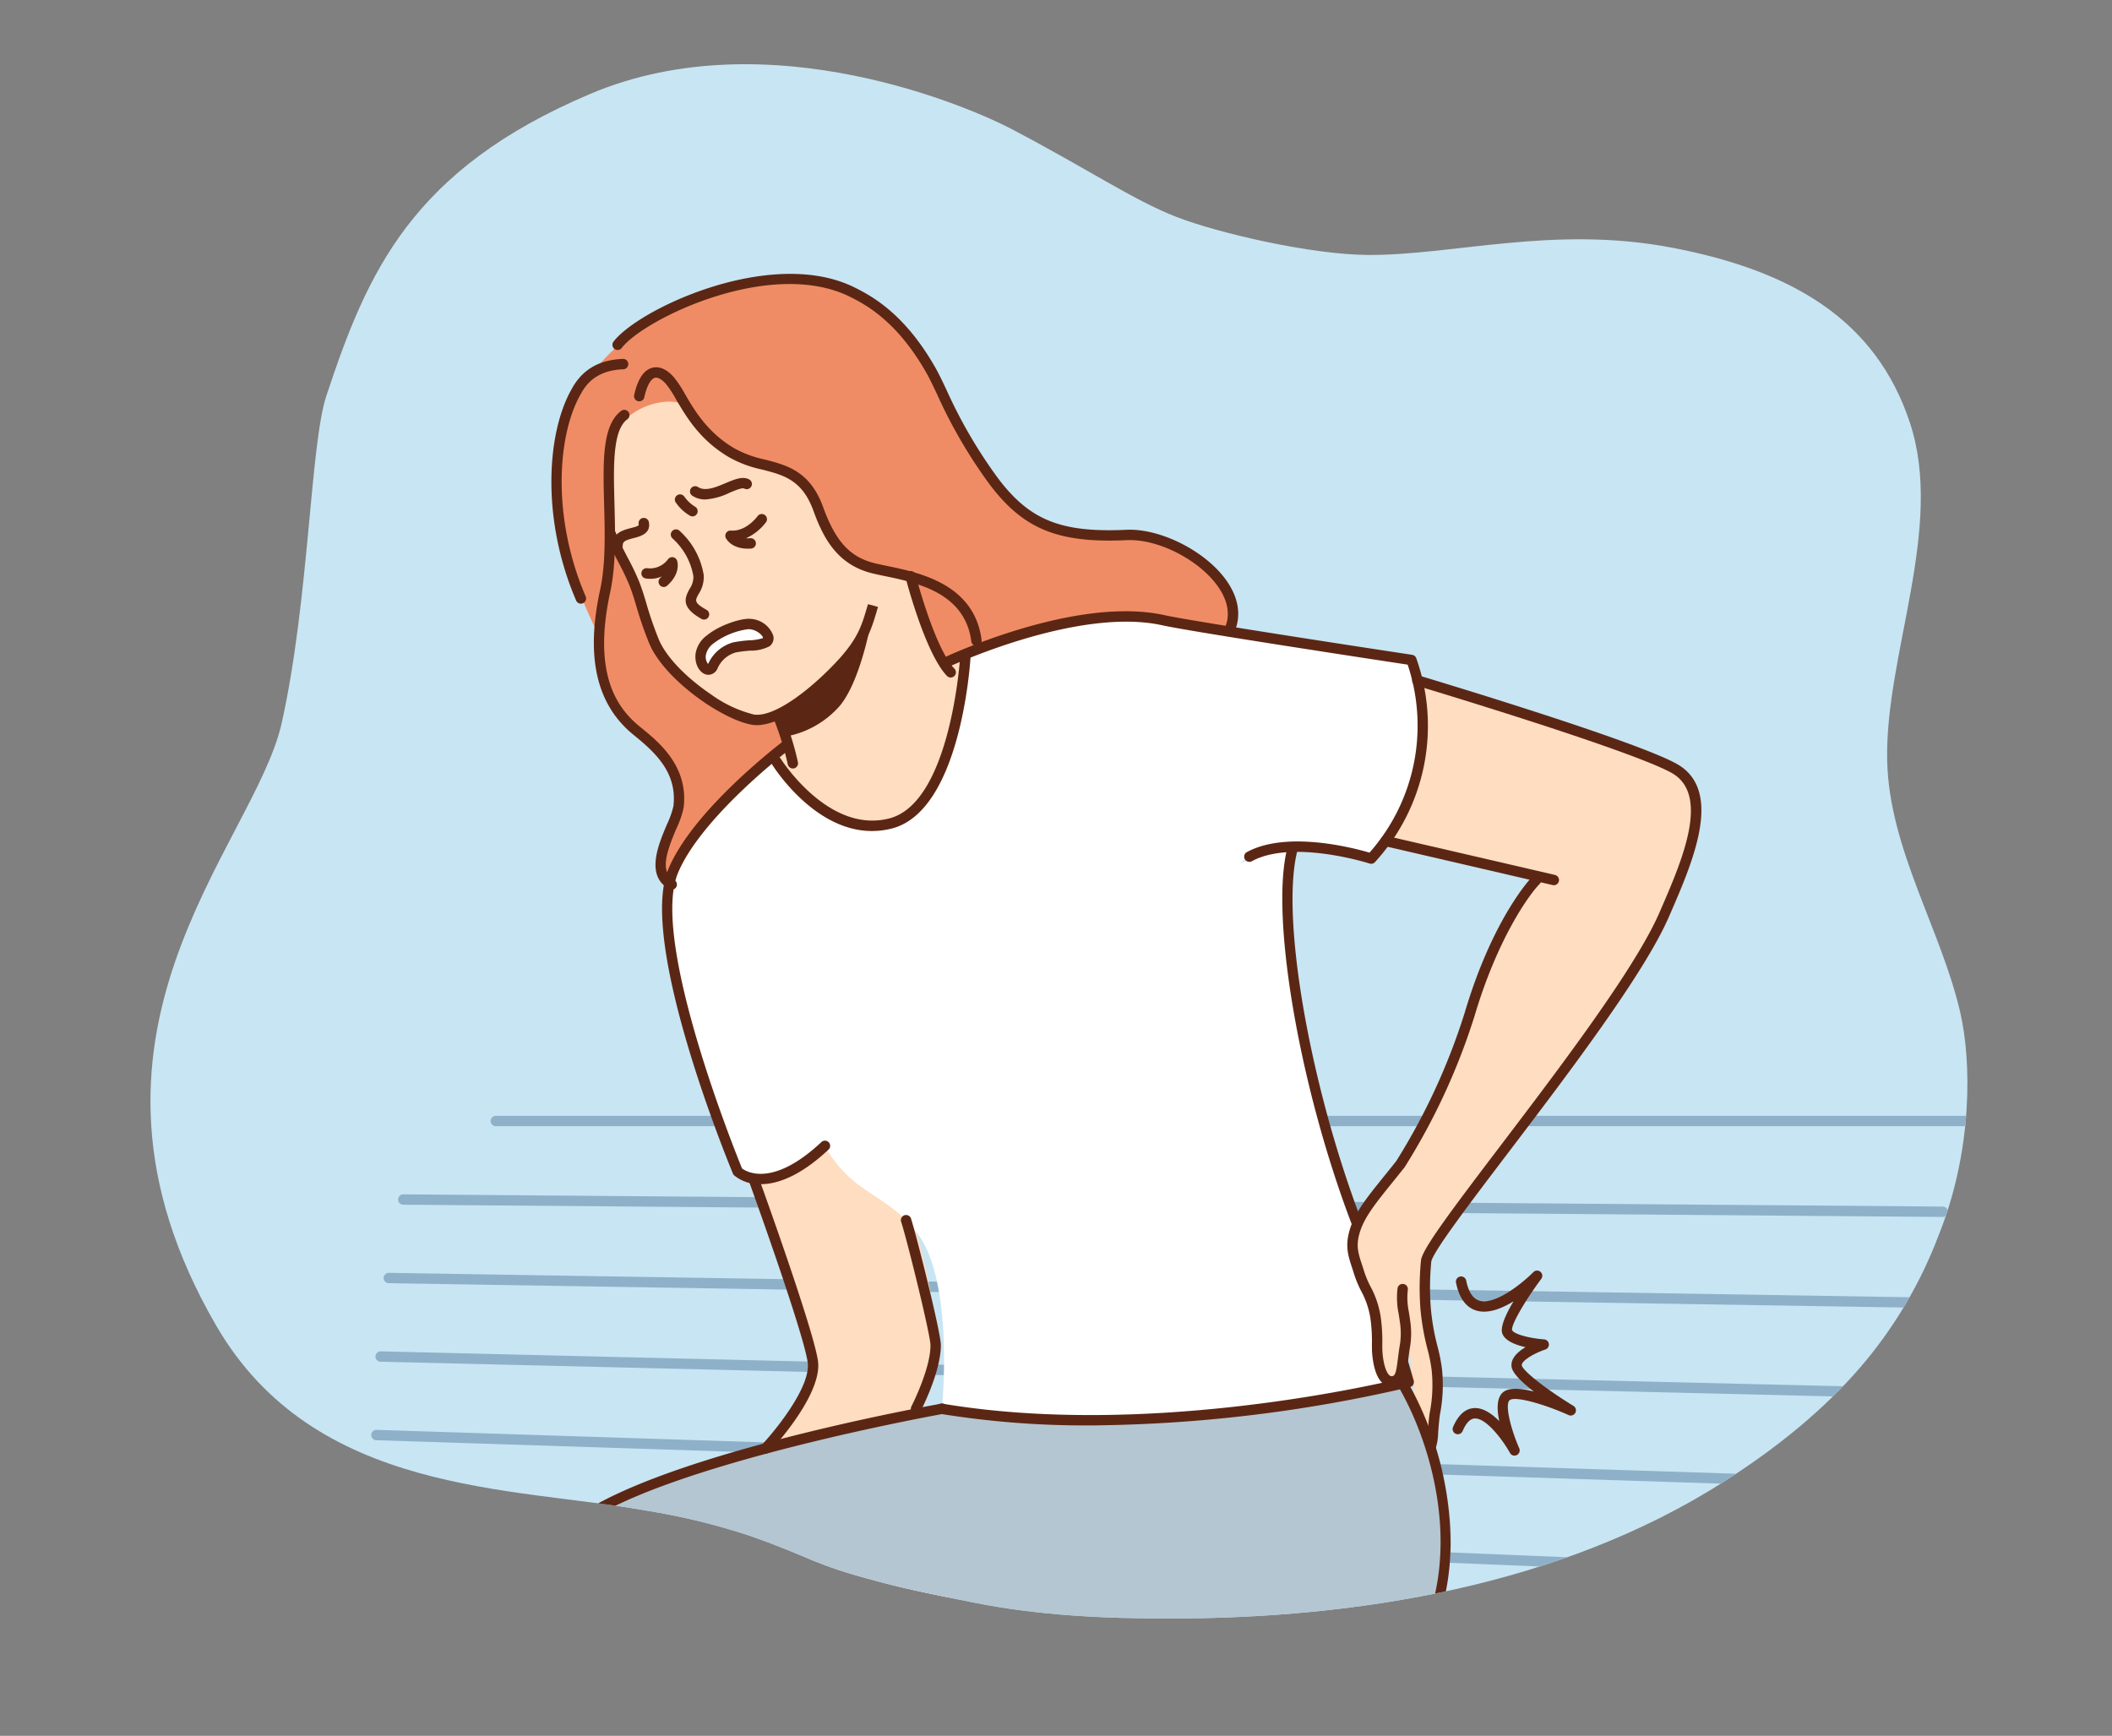 <?xml version="1.0" encoding="UTF-8"?> <svg xmlns="http://www.w3.org/2000/svg" xmlns:xlink="http://www.w3.org/1999/xlink" width="365" height="300" viewBox="0 0 365 300"><rect x="0" y="0" width="365" height="300" fill="#808080" stroke="none"/><defs><clipPath id="clip-path"><path id="Path_212073" data-name="Path 212073" d="M1576.416,926.718c-30.878,13.072-38.523,30.731-45.633,52.22-2.785,8.418-2.965,35.271-7.707,56.519s-40.556,53.843-11.3,104.179c17.009,29.267,51.121,27.774,74.364,31.942a113.824,113.824,0,0,1,17.832,4.344c11.78,4.153,9.817,4.614,22.7,8.029,5.251,1.393,10.571,2.418,15.88,3.488,11.234,2.261,22.594,2.787,34,2.785,32.189-.005,67.44-5.6,95.721-23.617,11.345-7.229,19.1-14.333,24.592-20.95a76.669,76.669,0,0,0,12.584-21.716c5.944-14.823,5.636-30.122,3.724-38.433-3.3-14.373-12.308-28.28-12.637-43.579-.392-18.276,9.943-40.194,3.929-58.378-5.894-17.817-20.417-26.27-41-30.229s-37.9,1.348-52.8,1.234c-9.712-.075-25.738-3.747-33.071-6.613s-14.918-8.076-28.482-15.2C1642.587,929.318,1607.294,913.645,1576.416,926.718Z" transform="translate(-914.391 4415.955)" fill="#d2d2d4" clip-rule="evenodd"></path></clipPath><clipPath id="clip-path-2"><rect id="Rectangle_27430" data-name="Rectangle 27430" width="461.551" height="307.7" fill="none"></rect></clipPath></defs><g id="advantagebed-defects-2" transform="translate(-7994 -6040)"><g id="Mask_Group_169" data-name="Mask Group 169" transform="translate(7434 713.548)" clip-path="url(#clip-path)"><g id="Group_62429" data-name="Group 62429" transform="translate(503.334 5317.4)"><path id="Path_211635" data-name="Path 211635" d="M0,0H461.551V336.467H0Z" transform="translate(0 0)" fill="#c8e5f3"></path><g id="Group_62388" data-name="Group 62388" transform="translate(67.8 201.9)"><g id="Group_62384" data-name="Group 62384" transform="translate(49.489)"><g id="Group_62377" data-name="Group 62377" transform="translate(24.247)"><path id="Path_211277" data-name="Path 211277" d="M1105.469,1031.646H842.846a.9.9,0,1,1,0-1.794h262.623a.9.9,0,1,1,0,1.794Z" transform="translate(-841.949 -1029.852)" fill="#8eb1c9"></path></g><g id="Group_62378" data-name="Group 62378" transform="translate(8.117 13.567)"><path id="Path_211278" data-name="Path 211278" d="M1013.058,1114.466h-.007l-266.163-2.114a.9.9,0,0,1,.007-1.795h.007l266.163,2.114a.9.9,0,0,1-.007,1.795Z" transform="translate(-745.998 -1110.557)" fill="#8eb1c9"></path></g><g id="Group_62379" data-name="Group 62379" transform="translate(5.678 27.134)"><path id="Path_211279" data-name="Path 211279" d="M998.081,1197.322h-.015l-265.692-4.264a.9.9,0,0,1-.883-.912.91.91,0,0,1,.912-.883l265.692,4.264a.9.9,0,0,1-.014,1.795Z" transform="translate(-731.491 -1191.263)" fill="#8eb1c9"></path></g><g id="Group_62380" data-name="Group 62380" transform="translate(4.202 40.701)"><path id="Path_211280" data-name="Path 211280" d="M990.729,1280.141h-.022l-267.119-6.377a.9.9,0,0,1,.043-1.794l267.119,6.378a.9.9,0,0,1-.021,1.794Z" transform="translate(-722.713 -1271.969)" fill="#8eb1c9"></path></g><g id="Group_62381" data-name="Group 62381" transform="translate(3.465 54.267)"><path id="Path_211281" data-name="Path 211281" d="M986.3,1363.086h-.03l-267.076-8.624a.9.9,0,0,1,.058-1.794l267.076,8.624a.9.9,0,0,1-.029,1.794Z" transform="translate(-718.323 -1352.667)" fill="#8eb1c9"></path></g><g id="Group_62382" data-name="Group 62382" transform="translate(3.464 67.835)"><path id="Path_211282" data-name="Path 211282" d="M985.586,1446.11h-.037L719.18,1435.172a.9.9,0,1,1,.074-1.792l266.368,10.937a.9.9,0,0,1-.036,1.793Z" transform="translate(-718.32 -1433.379)" fill="#8eb1c9"></path></g><g id="Group_62383" data-name="Group 62383" transform="translate(0 81.402)"><path id="Path_211283" data-name="Path 211283" d="M964.695,1529.078h-.045l-266.084-13.2a.9.9,0,1,1,.089-1.792l266.083,13.2a.9.9,0,0,1-.044,1.794Z" transform="translate(-697.713 -1514.086)" fill="#8eb1c9"></path></g></g><g id="Group_62385" data-name="Group 62385" transform="translate(16.148 89.444)"><path id="Path_211284" data-name="Path 211284" d="M756.077,1577.626l-.049,0-255.8-13.908a.9.9,0,1,1,.1-1.792l255.8,13.908a.9.9,0,0,1-.048,1.793Z" transform="translate(-499.376 -1561.923)" fill="#8eb1c9"></path></g><g id="Group_62386" data-name="Group 62386" transform="translate(0 99.679)"><path id="Path_211285" data-name="Path 211285" d="M666.93,1641.5c-.02,0-.039,0-.058,0L404.16,1624.6a.9.9,0,1,1,.115-1.79l262.711,16.895a.9.9,0,0,1-.057,1.792Z" transform="translate(-403.32 -1622.809)" fill="#8eb1c9"></path></g><g id="Group_62387" data-name="Group 62387" transform="translate(45.12 86.406)"><path id="Path_211286" data-name="Path 211286" d="M919.679,1558.491h-.048l-247.058-12.846a.9.9,0,0,1,.093-1.792L919.724,1556.7a.9.9,0,0,1-.046,1.794Z" transform="translate(-671.723 -1543.851)" fill="#8eb1c9"></path></g></g><g id="Group_62389" data-name="Group 62389" transform="translate(307.744 228.623)"><path id="Path_211287" data-name="Path 211287" d="M1841.33,1220.824a.9.9,0,0,1-.784-.459c-1.3-2.327-4.069-5.967-6.021-5.967l-.075,0c-.775.038-1.472.751-2.07,2.12a.9.9,0,1,1-1.644-.719c.895-2.046,2.115-3.12,3.627-3.194,1.542-.074,3.043.962,4.328,2.256-.444-2.105-.468-4.171.752-5.073,1.036-.767,3.071-.581,5.21-.048-1.969-1.522-3.657-3.122-3.831-4.241-.224-1.443,1.038-2.606,2.4-3.423-1.72-.388-3.522-1.088-4-2.339-.422-1.1.573-3.315,1.934-5.591-2.034,1.258-4.393,2.2-6.4,1.611-1.789-.524-2.975-2.121-3.526-4.748a.9.9,0,1,1,1.756-.369c.405,1.929,1.17,3.07,2.274,3.394,2.837.831,7.709-3.29,9.344-4.95a.9.9,0,0,1,1.36,1.164c-2.923,3.931-5.241,7.992-5.063,8.868.279.728,3.148,1.442,5.543,1.616a.9.9,0,0,1,.219,1.746c-2.021.672-4.193,1.988-4.075,2.744.157.949,4.253,4.162,8.946,7.018a.9.9,0,0,1-.835,1.585c-4.114-1.853-9.194-3.338-10.195-2.6-.9.663.144,4.924,1.64,8.334a.9.9,0,0,1-.821,1.258Z" transform="translate(-1830.66 -1188.818)" fill="#5b2714"></path></g><g id="Group_62428" data-name="Group 62428" transform="translate(0 28.765)"><g id="Group_62427" data-name="Group 62427" transform="translate(0 0)" clip-path="url(#clip-path-2)"><g id="Group_62426" data-name="Group 62426" transform="translate(0 0.001)"><path id="Path_211288" data-name="Path 211288" d="M974.192,1527.137l11.236,22.938s16.847,4.812,17.6,1.388,8.335-25.651,8.335-25.651Z" transform="translate(-810.425 -1269.306)"></path><path id="Path_211289" data-name="Path 211289" d="M1140.446,1020.73c.93,2.869,3.4,12.578,3.4,19.64a30.686,30.686,0,0,1-2.652,11.97l-26.765,5.885s8.986-9.524,8.173-15.052-10.121-31.254-10.121-31.254l12.168-17.08Z" transform="translate(-925.467 -827.591)" fill="#ffddc0"></path><path id="Path_211290" data-name="Path 211290" d="M1739.343,716.345c2.563-1.244,1.766-2.358,2.425-7.207a25.67,25.67,0,0,0,.347-7.7c-.28-2.747-1.611-5.963-1.948-10.732a48.117,48.117,0,0,1,.115-8.082c1-4.841,33.976-43.236,41.154-59.818,3.717-8.586,9.319-21.042,1.642-25.266-7.5-4.126-44.252-15.136-44.252-15.136l-5.608,27.708,29.139,6.756H1759.3c-1.658,1.652-7.347,9.18-11.514,23.226a110.362,110.362,0,0,1-11.956,25.883c-4.162,5.249-6.971,8.268-7.941,11.74-.819,2.859,0,4.419.831,7.11s2.239,3.956,2.806,7.635a37.606,37.606,0,0,1,.281,5.693c.12,2.23.735,5.327,2.447,5.366,1.815.007,1.759-2.015,2.124-4.508a17.65,17.65,0,0,0,.268-5.748c-.352-2.612-.679-3.3-.417-5.765Z" transform="translate(-1437.142 -484.489)" fill="#ffddc0"></path><g id="Group_62394" data-name="Group 62394" transform="translate(119.918 244.493)"><path id="Path_211291" data-name="Path 211291" d="M730.046,1591.082a22.376,22.376,0,0,1-9.23,3.675c-1.51.167-3.022-.876-1.447-2.486Z" transform="translate(-717.802 -1568.096)" fill="#ffddc0"></path><path id="Path_211292" data-name="Path 211292" d="M744.313,1552.339c-6.169-.629-11.24.522-15.953,1.827-1.577.4-4.945,1.238-6.5-.018-1.8-1.43,1.467-2.8,6.575-4.949,5.815-2.5,9.4-2.165,15.514-3.617l10.154,4.663Z" transform="translate(-720.016 -1530.244)" fill="#ffddc0"></path><path id="Path_211293" data-name="Path 211293" d="M783.026,1476.478c2.293-1.3,5.02-3.233,6.578-3.739,5.467-1.994,13.369-.912,18.467-3.719,3.105-1.67,7.091-9.335,7.091-9.335l9.483,8.5c-6.476,6.691-9.777,12.69-12.969,14.487-4.972,2.893-9.233,2.464-15.834,3.676-4.152.762-7.3,2.22-9.641,1.44-1.162-.337-2.52-1.739-.286-3.359a14.785,14.785,0,0,1,5.893-2.072,24.224,24.224,0,0,0,6.754-2.78Z" transform="translate(-771.313 -1458.786)" fill="#ffddc0"></path><g id="Group_62390" data-name="Group 62390" transform="translate(12.504 8.496)"><path id="Path_211294" data-name="Path 211294" d="M791.622,1526.5a5.615,5.615,0,0,1-1.787-.268,2.857,2.857,0,0,1-2.068-2.091c-.122-.7.045-1.763,1.538-2.846a15.47,15.47,0,0,1,6.258-2.228,23.351,23.351,0,0,0,6.483-2.684.9.9,0,1,1,.865,1.572,25.255,25.255,0,0,1-6.984,2.868,14.051,14.051,0,0,0-5.573,1.927c-.558.405-.866.811-.819,1.082a1.182,1.182,0,0,0,.833.687c1.378.458,3.192-.009,5.488-.6,1.117-.287,2.382-.612,3.741-.862,1.971-.361,3.77-.583,5.357-.779,3.821-.47,6.84-.842,10.187-2.79,1.615-.908,3.386-3.148,5.63-5.982a106.9,106.9,0,0,1,7.147-8.352.9.9,0,1,1,1.289,1.248,103.8,103.8,0,0,0-7.029,8.218c-2.366,2.989-4.234,5.351-6.146,6.426-3.654,2.127-6.993,2.538-10.859,3.014-1.638.2-3.333.41-5.252.763-1.3.238-2.476.541-3.618.834A19.855,19.855,0,0,1,791.622,1526.5Z" transform="translate(-787.735 -1504.884)"></path></g><g id="Group_62391" data-name="Group 62391" transform="translate(0.449 14.439)"><path id="Path_211295" data-name="Path 211295" d="M719.894,1551.264a4.773,4.773,0,0,1-3.037-.865,1.834,1.834,0,0,1-.818-1.727c.216-1.574,2.479-2.589,7.576-4.732a37.116,37.116,0,0,1,9.929-2.6c1.769-.276,3.6-.561,5.761-1.074a.9.9,0,1,1,.415,1.745c-2.231.53-4.1.821-5.9,1.1a35.146,35.146,0,0,0-9.469,2.468c-2.742,1.153-6.086,2.56-6.509,3.3a1.037,1.037,0,0,0,.137.126c1.223.991,4.489.163,5.719-.149a42.477,42.477,0,0,1,16.265-1.85.9.9,0,1,1-.182,1.785,40.91,40.91,0,0,0-15.622,1.8A17.978,17.978,0,0,1,719.894,1551.264Z" transform="translate(-716.024 -1540.237)"></path></g><g id="Group_62392" data-name="Group 62392" transform="translate(0 22.089)"><path id="Path_211296" data-name="Path 211296" d="M716.039,1591.229a2.687,2.687,0,0,1-2.5-1.31c-.239-.49-.46-1.494.738-2.718a.9.9,0,1,1,1.282,1.255c-.4.413-.424.642-.407.677a1.275,1.275,0,0,0,1.114.29,21.923,21.923,0,0,0,8.848-3.541.9.9,0,1,1,.962,1.514,23.64,23.64,0,0,1-9.6,3.808A4.068,4.068,0,0,1,716.039,1591.229Z" transform="translate(-713.351 -1585.742)"></path></g><g id="Group_62393" data-name="Group 62393" transform="translate(10.815)"><path id="Path_211297" data-name="Path 211297" d="M778.586,1472.932a.9.9,0,0,1-.444-1.677c.764-.434,1.593-.949,2.4-1.447a24.48,24.48,0,0,1,4.348-2.365,35.356,35.356,0,0,1,8.439-1.485c3.538-.341,7.2-.693,9.873-2.167,2.353-1.266,5.654-6.9,6.728-8.964a.9.9,0,0,1,1.592.828c-.421.81-4.208,7.961-7.462,9.712-2.993,1.648-6.839,2.019-10.559,2.377a33.582,33.582,0,0,0-8.026,1.4,24.241,24.241,0,0,0-3.986,2.193c-.817.507-1.661,1.031-2.456,1.483A.888.888,0,0,1,778.586,1472.932Z" transform="translate(-777.688 -1454.344)"></path></g></g><path id="Path_211298" data-name="Path 211298" d="M936.4,1533.319l-1.29-24.626-7.449-17.821,7.391-2.444,7.544-13.1c-10.9-2.714-23.1-3.361-36.414-2.263,0,0-5.318.082-6.826,6.633s13.956,55.257,13.956,55.257C917.726,1540.664,932.306,1538.987,936.4,1533.319Z" transform="translate(-748.087 -1225.001)" fill="#ffddc0"></path><path id="Path_211299" data-name="Path 211299" d="M1125.4,1523.522s-22.743,2.672-24.33,2.711,2.351,16.8-1.838,35.738c-9.112,2.622-18.722,1.109-23.7-7.956,0,0-7.91-26.988-7.246-44.041s23.4-14.33,23.4-14.33,16.246,2.038,26.689,9.964S1125.4,1523.522,1125.4,1523.522Z" transform="translate(-888.662 -1244.075)" fill="#ffddc0"></path><path id="Path_211300" data-name="Path 211300" d="M971.629,1309.439s-73.9,13.15-66.988,27.985l1.555-2.716a121.711,121.711,0,0,1,20.162-1.013c15.642.465,22.254,2.458,34.46,8.48,21.159,10.44,27.387,27.233,27.387,27.233s47.45-.869,57.227-8.216c15.61-11.731,17.677-33.659,9.349-47.971l-3.53-8.154Z" transform="translate(-752.186 -1085.668)" fill="#b4c6d1"></path><path id="Path_211301" data-name="Path 211301" d="M997.326,280.2s34.405,42.373,41.468,42.91a31.962,31.962,0,0,1,6.276,1.242l-78.281,26.507s6.767-6.391,10.086-9.125a98.159,98.159,0,0,0,10.174-9.3c2.224-2.51-1.9-11.217-1.9-11.217l-3.856.72a15,15,0,0,1-4.963-1.687,39.494,39.494,0,0,1-9.153-6.71,22.185,22.185,0,0,1-5.088-9.4c-.669-2.409-1.783-6.131-1.783-6.131l-4.783-9.8s-4.719-24.315,5.707-26.382C971.752,260.021,997.326,280.2,997.326,280.2Z" transform="translate(-794.013 -217.706)" fill="#ffddc0" fill-rule="evenodd"></path><path id="Path_211302" data-name="Path 211302" d="M952.835,203.459c-3.565-2.746-7.2-2.246-10.59-4.467a33.406,33.406,0,0,1-8.324-7.722c-1.765-2.184-6.936-1.458-10.082.925a6.379,6.379,0,0,0-3.4,4.665c-.687,3.16-.155,4.3-.227,7.543a80.714,80.714,0,0,0,.349,8.813s3.008,5.423,4.6,9.275c1.732,4.684,1.4,8.9,7.568,14.567,3.171,2.879,7.922,6.1,11.392,7.269,3.425,1.036,5.3-.332,5.3-.332s3.1,6.563,2.766,9.9c-.125,1.36-3.091,4.707-6.847,7.882-5.809,4.9-14.5,11.646-14.5,11.646a4.911,4.911,0,0,1-1.859-4.48c.293-3.027,3.807-10.088,3.354-13.155-.317-2.235-1.995-4.595-4.2-6.777s-5.679-4.665-7.316-7.771a23.482,23.482,0,0,1-2.285-10.207,103.566,103.566,0,0,1-4.922-11.51,59.094,59.094,0,0,1-2.036-22.443c1.609-12.111,14.672-22.39,25.7-26.126,5.779-1.957,13.755-3.047,19.155-1.8,4.389.856,13.273,6.34,16.054,10.229,3.489,5.114,9.385,18.637,13.619,23.791A26.853,26.853,0,0,0,1009.446,213c10.435-.757,14.479,5.586,17.927,11.447,1.016,1.705-2.362,11.461.455,13.728,1.629,1.352-.414,11.218-.414,11.218l-18.023-2.573s-11.578-.033-21.811-3.449c-4.129-1.384-7.653-4.875-8.539-6.625-3.054-5.993-7.4-16.672-7.4-16.672l-4.961-1.248s-.568.485-4.832-1.731C957.668,214.706,956.269,206.249,952.835,203.459Z" transform="translate(-758.07 -140.264)" fill="#f08c65" fill-rule="evenodd"></path><path id="Union_100" data-name="Union 100" d="M-764.862-15445.24s2.3-22.22-4.463-30.633c-5.581-6.943-10.6-6.105-15.8-14.77-9.892,9.227-15.023,4.4-15.023,4.4s-16.357-39.391-11.175-51.907c4.169-10.071,18.379-21.73,18.379-21.73l27.575-13.815s23.6-11.209,38.8-7.838c5.421,1.2,42.852,6.864,42.852,6.864s7.654,17.766-6.946,34.329c0,0-13.666-4.419-21.117-.3l-1.571,1.071,9.182-2.812c-3.121,10.725,1.537,40.118,10.94,64.833a217.939,217.939,0,0,1,7.987,27.935,238.948,238.948,0,0,1-53.473,6.4A159.123,159.123,0,0,1-764.862-15445.24Z" transform="translate(984.305 15669.014)" fill="#fff" stroke="rgba(0,0,0,0)" stroke-miterlimit="10" stroke-width="1"></path><path id="Path_211304" data-name="Path 211304" d="M1065.852,524.171c-1.652-.181-8.2,1.993-8.5,5.269-.2,2.24,1.482,3.4,2.1,2a5.766,5.766,0,0,1,3.72-3.225c2.118-.463,4.606-.257,5.547-.934S1068.415,524.451,1065.852,524.171Z" transform="translate(-879.593 -436.037)" fill="#fff"></path><path id="Path_211305" data-name="Path 211305" d="M1167.687,557.669s-1.518,25.82-12.858,28.819-19.846-10.745-19.846-10.745l2.394-2.7-.136-3.391,23.54-11.985Z" transform="translate(-944.187 -463.912)" fill="#ffddc0"></path><g id="Group_62397" data-name="Group 62397" transform="translate(176.847 87.229)"><path id="Path_211309" data-name="Path 211309" d="M1054.259,528.515a1.663,1.663,0,0,1-.422-.055c-1.012-.264-1.993-1.591-1.817-3.532a4.841,4.841,0,0,1,1.993-3.241c2.288-1.872,6.067-2.991,7.5-2.838h0a4.434,4.434,0,0,1,3.913,2.818,1.722,1.722,0,0,1-.613,1.914,7.035,7.035,0,0,1-3.345.762,19.8,19.8,0,0,0-2.534.321,4.895,4.895,0,0,0-3.093,2.714A1.751,1.751,0,0,1,1054.259,528.515Zm6.928-7.889a12.636,12.636,0,0,0-6.037,2.45,3.327,3.327,0,0,0-1.342,2.015,2,2,0,0,0,.388,1.562l0-.007a6.693,6.693,0,0,1,4.348-3.736,21.421,21.421,0,0,1,2.769-.356,8.345,8.345,0,0,0,2.381-.389,1.131,1.131,0,0,0-.242-.467,3.179,3.179,0,0,0-2.139-1.064h0A1.185,1.185,0,0,0,1061.187,520.626Z" transform="translate(-1052 -518.834)" fill="#5b2714"></path></g><g id="Group_63321" data-name="Group 63321"><g id="Group_63320" data-name="Group 63320"><g id="Group_62401" data-name="Group 62401" transform="translate(159.301 51.172)"><path id="Path_211313" data-name="Path 211313" d="M961.1,387.226a.894.894,0,0,1-.426-.108c-4.191-2.263-1.919-7.633-.416-11.187a15.438,15.438,0,0,0,1.115-3.131c.672-5.673-2.945-9.133-6.708-12.191-6.524-5.183-8.488-13.369-6-25.019,1.014-4.527.872-9.843.734-14.985-.194-7.273-.362-13.554,2.867-16.071a.9.9,0,1,1,1.1,1.415c-2.515,1.96-2.35,8.1-2.177,14.608.134,5.006.285,10.68-.775,15.416-3.11,14.535,1.573,20.223,5.366,23.237,3.076,2.5,8.212,6.672,7.367,13.8a15.629,15.629,0,0,1-1.245,3.621c-1.717,4.06-2.932,7.533-.384,8.908a.9.9,0,0,1-.427,1.687Z" transform="translate(-947.629 -304.345)" fill="#5b2714"></path></g><g id="Group_62402" data-name="Group 62402" transform="translate(166.26 43.762)"><path id="Path_211314" data-name="Path 211314" d="M1048.178,308.423a.9.9,0,0,1-.889-.784c-1.07-8.417-9.423-10.148-14.951-11.294-.815-.169-1.585-.329-2.241-.494-5.952-1.5-8.35-6.023-10.056-10.691-1.928-5.426-5.155-6.257-8.891-7.219a20.045,20.045,0,0,1-5.781-2.165c-5-2.953-7.363-7-9.091-9.948a18.136,18.136,0,0,0-1.777-2.708c-.417-.464-1.217-1.216-1.893-1.041-.718.188-1.4,1.419-1.813,3.292a.9.9,0,1,1-1.751-.39c.6-2.694,1.646-4.255,3.11-4.638.838-.219,2.156-.124,3.683,1.578a19.144,19.144,0,0,1,1.99,3c1.629,2.782,3.859,6.593,8.47,9.318a18.679,18.679,0,0,0,5.3,1.963c3.878,1,7.887,2.031,10.132,8.348,2.126,5.818,4.6,8.5,8.806,9.559.62.156,1.371.312,2.168.477,5.661,1.173,15.135,3.137,16.366,12.825a.9.9,0,0,1-.777,1A.882.882,0,0,1,1048.178,308.423Z" transform="translate(-989.021 -260.259)" fill="#5b2714"></path></g></g><g id="Group_63319" data-name="Group 63319"><g id="Group_62400" data-name="Group 62400" transform="translate(151.96 42.316)"><path id="Path_211312" data-name="Path 211312" d="M909.06,293.963a.9.9,0,0,1-.825-.542c-6.119-14.208-5.025-29.135-.781-36.537,1.788-3.327,4.666-5.043,8.785-5.224a.9.9,0,1,1,.078,1.793c-4.573.2-6.353,2.552-7.295,4.3-4.034,7.037-5.025,21.289.861,34.955a.9.9,0,0,1-.823,1.253Z" transform="translate(-903.958 -251.659)" fill="#5b2714"></path></g><g id="Group_62403" data-name="Group 62403" transform="translate(162.534 27.621)"><path id="Path_211316" data-name="Path 211316" d="M1073.669,226.245a.9.9,0,0,1-.844-1.2c.994-2.743-.268-5.316-1.5-6.99-3.345-4.541-10.326-8.035-15.58-7.792-11.911.555-17.914-1.9-23.779-9.711A85.794,85.794,0,0,1,1022.916,185c-.6-1.262-1.12-2.353-1.594-3.237-5.288-9.535-11-12.359-13.75-13.716-13.818-6.506-35.364,4.111-39.1,8.967a.9.9,0,1,1-1.422-1.1c2.025-2.629,8.425-6.682,16.74-9.341,5.533-1.77,16.081-4.142,24.565-.147,2.925,1.445,8.98,4.437,14.546,14.474.5.933,1.028,2.042,1.638,3.325a84.248,84.248,0,0,0,8.864,15.247c5.506,7.338,10.91,9.523,22.26,9,5.76-.273,13.45,3.553,17.108,8.52,2.141,2.907,2.745,5.9,1.745,8.666A.9.9,0,0,1,1073.669,226.245Z" transform="translate(-966.861 -164.243)" fill="#5b2714"></path></g></g></g><g id="Group_62404" data-name="Group 62404" transform="translate(213.154 79.045)"><path id="Path_211317" data-name="Path 211317" d="M1275.795,488.492a.9.9,0,0,1-.646-.275c-3.734-3.879-7-16.409-7.141-16.941a.9.9,0,1,1,1.737-.449c.033.126,3.288,12.6,6.7,16.146a.9.9,0,0,1-.646,1.519Z" transform="translate(-1267.978 -470.154)" fill="#5b2714"></path></g><g id="Group_62411" data-name="Group 62411" transform="translate(153.112 218.501)"><path id="Path_211324" data-name="Path 211324" d="M993.714,1365.864a.9.9,0,0,1-.841-.584c-.061-.166-6.382-16.6-26.943-26.741-21.55-10.632-49.377-10.075-53.77-7.5a.9.9,0,1,1-.908-1.548c5.5-3.228,34.088-3.115,55.472,7.436,19.244,9.495,26.253,23.977,27.591,27.129,5.585-.113,47.383-1.185,56.072-8.013,18.921-14.87,13.714-41.02,5.6-54.969a.9.9,0,0,1,1.551-.9,57.537,57.537,0,0,1,7.521,28.243c-.118,12.117-4.807,22.159-13.561,29.039-9.742,7.657-55.812,8.381-57.769,8.407Z" transform="translate(-910.808 -1299.728)" fill="#5b2714"></path></g><g id="Group_62412" data-name="Group 62412" transform="translate(151.098 222.874)"><path id="Path_211325" data-name="Path 211325" d="M900.189,1355.522a.9.9,0,0,1-.814-.518,5.529,5.529,0,0,1,.175-5.108c6.87-13.218,65-23.7,67.469-24.139a.9.9,0,1,1,.315,1.766c-.6.106-59.726,10.76-66.192,23.2a3.767,3.767,0,0,0-.14,3.522.9.9,0,0,1-.813,1.276Z" transform="translate(-898.833 -1325.743)" fill="#5b2714"></path></g><g id="Group_63326" data-name="Group 63326"><g id="Group_62409" data-name="Group 62409" transform="translate(218.545 125.732)"><path id="Path_211322" data-name="Path 211322" d="M1326.6,848.788a157.12,157.12,0,0,1-25.8-1.984.9.9,0,1,1,.3-1.769c34.434,5.773,73.077-2.881,79.406-4.4-.991-3.427-4.715-16.071-8.761-26.707-9.213-24.217-14.233-54.168-10.963-65.4a.9.9,0,0,1,1.724.5c-3.18,10.922,1.819,40.352,10.916,64.264,4.734,12.442,9.024,27.6,9.067,27.75a.9.9,0,0,1-.639,1.112A250.27,250.27,0,0,1,1326.6,848.788Z" transform="translate(-1300.048 -747.88)" fill="#5b2714"></path></g><g id="Group_62410" data-name="Group 62410" transform="translate(218.889 85.927)"><path id="Path_211323" data-name="Path 211323" d="M1376.844,554.732a.893.893,0,0,1-.276-.044c-.133-.043-13.383-4.251-20.405-.371a.9.9,0,0,1-.868-1.571c6.909-3.816,18.519-.747,21.254.06a33.13,33.13,0,0,0,6.593-32.492c-4.708-.714-37.291-5.667-42.4-6.8-14.718-3.264-37.145,7.281-37.37,7.388a.9.9,0,0,1-.771-1.62c.94-.447,23.2-10.918,38.529-7.52,5.328,1.181,42.418,6.8,42.792,6.855a.9.9,0,0,1,.69.532,34.9,34.9,0,0,1-7.1,35.278A.9.9,0,0,1,1376.844,554.732Z" transform="translate(-1302.093 -511.086)" fill="#5b2714"></path></g><g id="Group_62414" data-name="Group 62414" transform="translate(295.179 124.726)"><path id="Path_211326" data-name="Path 211326" d="M1785.958,750.438a.9.9,0,0,1-.2-.023l-29.139-6.756a.9.9,0,0,1,.406-1.748l29.139,6.756a.9.9,0,0,1-.2,1.771Z" transform="translate(-1755.92 -741.887)" fill="#5b2714"></path></g><g id="Group_62417" data-name="Group 62417" transform="translate(289.511 97.018)"><path id="Path_211327" data-name="Path 211327" d="M1745.744,1087.182l-11.089,5.682s-4.362,4.9,0,15.63c2.188,5.383.852,14.691,3.9,14.947s2.428-21.266,2.428-21.266Z" transform="translate(-1730.949 -1001.428)" fill="#ffddc0"></path><g id="Group_62415" data-name="Group 62415" transform="translate(0 34.464)"><path id="Path_211328" data-name="Path 211328" d="M1729.816,870.523h-.014c-2.716-.062-3.239-4.366-3.339-6.215-.005-.368-.008-.7-.01-1.039a28.768,28.768,0,0,0-.259-4.546,14.43,14.43,0,0,0-1.586-4.688,18.355,18.355,0,0,1-1.194-2.838c-.122-.4-.245-.768-.361-1.123-.7-2.124-1.248-3.8-.476-6.5.854-3.058,2.948-5.652,6.117-9.577.614-.76,1.267-1.569,1.958-2.44a110.4,110.4,0,0,0,11.825-25.614c4.957-16.71,11.673-23.54,11.74-23.607a.9.9,0,0,1,1.267,1.271c-1.781,1.775-7.28,9.339-11.287,22.846a112.322,112.322,0,0,1-12.067,26.121c-.015.022-.03.044-.047.064-.7.888-1.369,1.712-1.993,2.485-3.029,3.752-5.03,6.231-5.786,8.939-.622,2.173-.194,3.476.454,5.45.12.365.245.747.371,1.155a16.771,16.771,0,0,0,1.088,2.573,16.081,16.081,0,0,1,1.747,5.189,30.044,30.044,0,0,1,.284,4.827c0,.332,0,.663.009.991.15,2.771.916,4.465,1.57,4.48h0c.608,0,.791-.452,1.069-2.667.043-.345.088-.7.142-1.073.055-.461.119-.889.179-1.291a12.607,12.607,0,0,0,.088-4.208c-.085-.632-.169-1.151-.243-1.609a13.707,13.707,0,0,1-.177-4.37.9.9,0,0,1,1.784.189,12.005,12.005,0,0,0,.164,3.895c.076.471.162,1,.25,1.656a14.425,14.425,0,0,1-.092,4.711c-.058.387-.119.8-.175,1.264-.055.38-.1.727-.14,1.059C1732.432,868.271,1732.149,870.523,1729.816,870.523Z" transform="translate(-1722.202 -782.076)" fill="#5b2714"></path></g><g id="Group_62416" data-name="Group 62416" transform="translate(11.279)"><path id="Path_211329" data-name="Path 211329" d="M1792.476,711.129a.9.9,0,0,1-.841-1.209,9.018,9.018,0,0,0,.3-2.171c.059-.835.133-1.874.31-3.177a24.866,24.866,0,0,0,.344-7.491,27.919,27.919,0,0,0-.706-3.544,41.911,41.911,0,0,1-1.245-7.212,48.923,48.923,0,0,1,.128-8.3c.44-2.125,5.235-8.512,13.673-19.619,10.41-13.7,23.367-30.758,27.538-40.4l.224-.516c3.639-8.384,8.622-19.867,1.809-23.613-7.326-4.034-43.705-14.951-44.072-15.061a.9.9,0,1,1,.515-1.719c1.5.45,36.93,11.082,44.422,15.207,8.245,4.533,2.885,16.882-1.028,25.9l-.224.516c-4.258,9.842-17.287,26.992-27.756,40.773-6.668,8.777-12.967,17.068-13.339,18.864a47.436,47.436,0,0,0-.1,7.839,40.417,40.417,0,0,0,1.2,6.921,29.143,29.143,0,0,1,.746,3.782,26.6,26.6,0,0,1-.354,7.929c-.167,1.232-.238,2.239-.3,3.048a9.855,9.855,0,0,1-.4,2.667A.9.9,0,0,1,1792.476,711.129Z" transform="translate(-1789.296 -577.061)" fill="#5b2714"></path></g></g></g><g id="Group_62418" data-name="Group 62418" transform="translate(171.083 108.235)"><path id="Path_211330" data-name="Path 211330" d="M1034.765,720.507a6.868,6.868,0,0,1-4.592-1.522.891.891,0,0,1-.214-.309c-.674-1.622-16.436-39.879-11.174-52.595,4.214-10.181,19.193-21.62,19.829-22.1a.9.9,0,0,1,1.084,1.43c-.152.115-15.228,11.628-19.255,21.359-4.793,11.581,9.834,47.941,11.089,51.015.817.609,5.326,3.274,13.666-4.508a.9.9,0,1,1,1.224,1.312C1041.4,719.272,1037.49,720.506,1034.765,720.507Z" transform="translate(-1017.711 -643.796)" fill="#5b2714"></path></g><g id="Group_63325" data-name="Group 63325"><g id="Group_63323" data-name="Group 63323"><g id="Group_62396" data-name="Group 62396" transform="translate(172.645 71.828)"><path id="Path_211308" data-name="Path 211308" d="M1032.7,442.756a.893.893,0,0,1-.44-.116c-3.479-1.962-2.992-3.511-2.062-5.191a3.621,3.621,0,0,0,.658-2.2,11.355,11.355,0,0,0-3.587-6.5.9.9,0,1,1,1.263-1.275,13.107,13.107,0,0,1,4.108,7.573,5.33,5.33,0,0,1-.871,3.272c-.643,1.161-.837,1.512,1.373,2.758a.9.9,0,0,1-.441,1.679Z" transform="translate(-1027.003 -427.215)" fill="#5b2714"></path></g><g id="Group_62398" data-name="Group 62398" transform="translate(175.856 62.892)"><path id="Path_211310" data-name="Path 211310" d="M1048.81,377.774a3.992,3.992,0,0,1-2.312-.691.9.9,0,0,1,1.012-1.482c1.252.854,3.135.057,4.8-.647,1.568-.663,3.05-1.29,4.184-.584a.9.9,0,0,1-.948,1.524c-.344-.213-1.664.344-2.536.713A11.3,11.3,0,0,1,1048.81,377.774Z" transform="translate(-1046.106 -374.059)" fill="#5b2714"></path></g><g id="Group_62399" data-name="Group 62399" transform="translate(162.503 69.727)"><path id="Path_211311" data-name="Path 211311" d="M967.574,420.415a.9.9,0,0,1-.9-.895c-.006-2.165,1.936-2.662,3.221-2.99,1.4-.357,1.373-.463,1.314-.719a.9.9,0,0,1,1.749-.4c.475,2.069-1.461,2.564-2.619,2.86-1.428.365-1.873.585-1.871,1.247a.9.9,0,0,1-.895.9Z" transform="translate(-966.677 -414.713)" fill="#5b2714"></path></g><g id="Group_62406" data-name="Group 62406" transform="translate(182.014 69.07)"><path id="Path_211319" data-name="Path 211319" d="M1086.644,416.853c-2.92,0-3.782-1.779-3.819-1.859a.9.9,0,0,1,.884-1.273c2.68.213,4.621-2.5,4.641-2.531a.9.9,0,0,1,1.47,1.029,8.926,8.926,0,0,1-3.5,2.83,5.449,5.449,0,0,0,.683,0,.9.9,0,1,1,.111,1.791C1086.953,416.849,1086.8,416.853,1086.644,416.853Z" transform="translate(-1082.741 -410.81)" fill="#5b2714"></path></g><g id="Group_62407" data-name="Group 62407" transform="translate(167.449 76.574)"><path id="Path_211320" data-name="Path 211320" d="M1000.02,460.615a.9.9,0,0,1-.6-1.567q.145-.13.269-.255a5.063,5.063,0,0,1-2.912.325.9.9,0,0,1,.417-1.745,3.87,3.87,0,0,0,3.6-1.6.9.9,0,0,1,1.527.268c.032.086.758,2.146-1.71,4.347A.894.894,0,0,1,1000.02,460.615Z" transform="translate(-996.095 -455.454)" fill="#5b2714"></path></g><g id="Group_62408" data-name="Group 62408" transform="translate(173.342 65.787)"><path id="Path_211321" data-name="Path 211321" d="M1034.161,395.026a.888.888,0,0,1-.364-.079,7.511,7.511,0,0,1-2.448-2.215.9.9,0,1,1,1.406-1.115,6.367,6.367,0,0,0,1.793,1.7.9.9,0,0,1-.387,1.708Z" transform="translate(-1031.154 -391.278)" fill="#5b2714"></path></g></g><g id="Group_63324" data-name="Group 63324"><g id="Group_63322" data-name="Group 63322"><path id="Path_211306" data-name="Path 211306" d="M986.045,461.046a5.336,5.336,0,0,1-.732-.049c-3.061-.5-6.754-2.819-8.2-3.791-4.834-3.279-8.485-7.222-9.769-10.551a64.13,64.13,0,0,1-2.117-6.162c-.346-1.162-.673-2.26-1.173-3.557a42.675,42.675,0,0,0-1.9-3.979c-.479-.92-.976-1.872-1.44-2.881-.013-.029-.025-.058-.035-.087a4.665,4.665,0,0,0-.21-.468,8.874,8.874,0,0,1-.455-1.064.9.9,0,1,1,1.7-.575,7.185,7.185,0,0,0,.369.854,6.415,6.415,0,0,1,.279.629c.441.955.921,1.874,1.384,2.763a44.8,44.8,0,0,1,1.983,4.154c.529,1.372.866,2.5,1.223,3.7A62.6,62.6,0,0,0,969.013,446c1.162,3.011,4.563,6.64,9.1,9.719a21.494,21.494,0,0,0,7.465,3.5c3.685.512,10.322-4.763,14.926-9.876,3.123-3.574,3.7-5.574,4.751-9.2l.87.222.862.249c-1.092,3.777-1.746,6.041-5.14,9.924C997.377,455.5,990.708,461.046,986.045,461.046Z" transform="translate(-798.586 -355.435)" fill="#5b2714"></path><path id="Path_211307" data-name="Path 211307" d="M1135.48,531.647a56.928,56.928,0,0,0,9.572-6.755c3.8-3.482,7.009-10.865,7.009-10.865s-1.789,11.147-5.626,15.813a16.253,16.253,0,0,1-9.184,5.306Z" transform="translate(-944.6 -427.606)" fill="#5b2714" fill-rule="evenodd"></path><g id="Group_62405" data-name="Group 62405" transform="translate(190.468 103.711)"><path id="Path_211318" data-name="Path 211318" d="M1136.247,626.27a.9.9,0,0,1-.876-.705,49.982,49.982,0,0,0-2.27-7.432.9.9,0,1,1,1.646-.714,50.763,50.763,0,0,1,2.377,7.762.9.9,0,0,1-.684,1.068A.92.92,0,0,1,1136.247,626.27Z" transform="translate(-1133.026 -616.878)" fill="#5b2714"></path></g></g><g id="Group_62419" data-name="Group 62419" transform="translate(189.899 92.859)"><path id="Path_211331" data-name="Path 211331" d="M1147.083,583.379c-9.994,0-16.979-11.081-17.3-11.6a.9.9,0,0,1,1.526-.945c.082.132,8.294,13.143,18.854,10.35,10.582-2.8,12.177-27.752,12.192-28a.9.9,0,0,1,1.791.105c-.063,1.081-1.692,26.5-13.524,29.634A13.776,13.776,0,0,1,1147.083,583.379Z" transform="translate(-1129.646 -552.329)" fill="#5b2714"></path></g></g></g><g id="Group_62420" data-name="Group 62420" transform="translate(207.733 281.26)"><path id="Path_211332" data-name="Path 211332" d="M1236.629,1710.594a.9.9,0,0,1-.851-1.183,77.933,77.933,0,0,0,3.517-31.384c-.2-2.9-.272-3.988.284-4.6a1.108,1.108,0,0,1,.8-.368h.022a.9.9,0,0,1,.561,1.6,27.264,27.264,0,0,0,.122,3.247,79.6,79.6,0,0,1-3.606,32.077A.9.9,0,0,1,1236.629,1710.594Z" transform="translate(-1235.731 -1673.062)"></path></g><g id="Group_62421" data-name="Group 62421" transform="translate(211.507 278.938)"><path id="Path_211333" data-name="Path 211333" d="M1259.078,1663.364a.9.9,0,0,1-.021-1.794c1.224-.03,14.677-1.529,21.619-2.318a.9.9,0,0,1,.2,1.784c-.823.093-20.169,2.289-21.778,2.328Z" transform="translate(-1258.181 -1659.247)"></path></g><g id="Group_62422" data-name="Group 62422" transform="translate(150.282 247.13)"><path id="Path_211334" data-name="Path 211334" d="M908.835,1533.74a.9.9,0,0,1-.844-.594c-.646-1.8-15.811-44.173-13.836-55.751,1.241-7.283,7.653-7.36,7.731-7.36h0a.9.9,0,0,1,0,1.794h0c-.2,0-4.98.1-5.962,5.867-1.9,11.117,13.6,54.407,13.756,54.843a.9.9,0,0,1-.844,1.2Z" transform="translate(-893.977 -1470.035)"></path></g><g id="Group_62423" data-name="Group 62423" transform="translate(173.134 249.594)"><path id="Path_211335" data-name="Path 211335" d="M1036.357,1549.483a.9.9,0,0,1-.882-.74c-.057-.32-5.7-32.208-5.556-49.16.04-4.859,1.575-8.621,4.563-11.181,5.587-4.79,14.168-3.6,14.531-3.545a.9.9,0,0,1-.259,1.776c-.08-.011-8.151-1.121-13.111,3.137-2.572,2.208-3.893,5.515-3.929,9.828-.139,16.786,5.472,48.512,5.529,48.831a.9.9,0,0,1-.726,1.04A.873.873,0,0,1,1036.357,1549.483Z" transform="translate(-1029.916 -1484.688)"></path></g><g id="Group_62424" data-name="Group 62424" transform="translate(186.116 183.43)"><path id="Path_211336" data-name="Path 211336" d="M1109.988,1139.2a.9.9,0,0,1-.652-1.513c2.416-2.562,8.552-10.128,7.938-14.305-.791-5.374-9.984-30.823-10.077-31.079a.9.9,0,1,1,1.687-.611c.381,1.054,9.347,25.876,10.165,31.429.867,5.89-8.029,15.4-8.408,15.8A.9.9,0,0,1,1109.988,1139.2Z" transform="translate(-1107.143 -1091.104)" fill="#5b2714"></path></g><g id="Group_62425" data-name="Group 62425" transform="translate(212.386 190.339)"><path id="Path_211337" data-name="Path 211337" d="M1266,1166.534a.9.9,0,0,1-.8-1.309c.033-.064,3.3-6.438,3.3-10.581,0-1.756-3.992-17.995-5.052-21.265a.9.9,0,1,1,1.707-.554c.9,2.767,5.14,19.612,5.14,21.818,0,4.58-3.358,11.129-3.5,11.405A.9.9,0,0,1,1266,1166.534Z" transform="translate(-1263.411 -1132.205)" fill="#5b2714"></path></g><path id="Path_211338" data-name="Path 211338" d="M1313.347,1664.58l-14.284,2.109c5.982,1.553,13.267,3.683,18.967,2.613Z" transform="translate(-1080.684 -1384.746)"></path></g></g></g></g></g><rect id="Rectangle_27590" data-name="Rectangle 27590" width="365" height="300" transform="translate(7994 6040)" fill="#fff" opacity="0"></rect></g></svg> 
